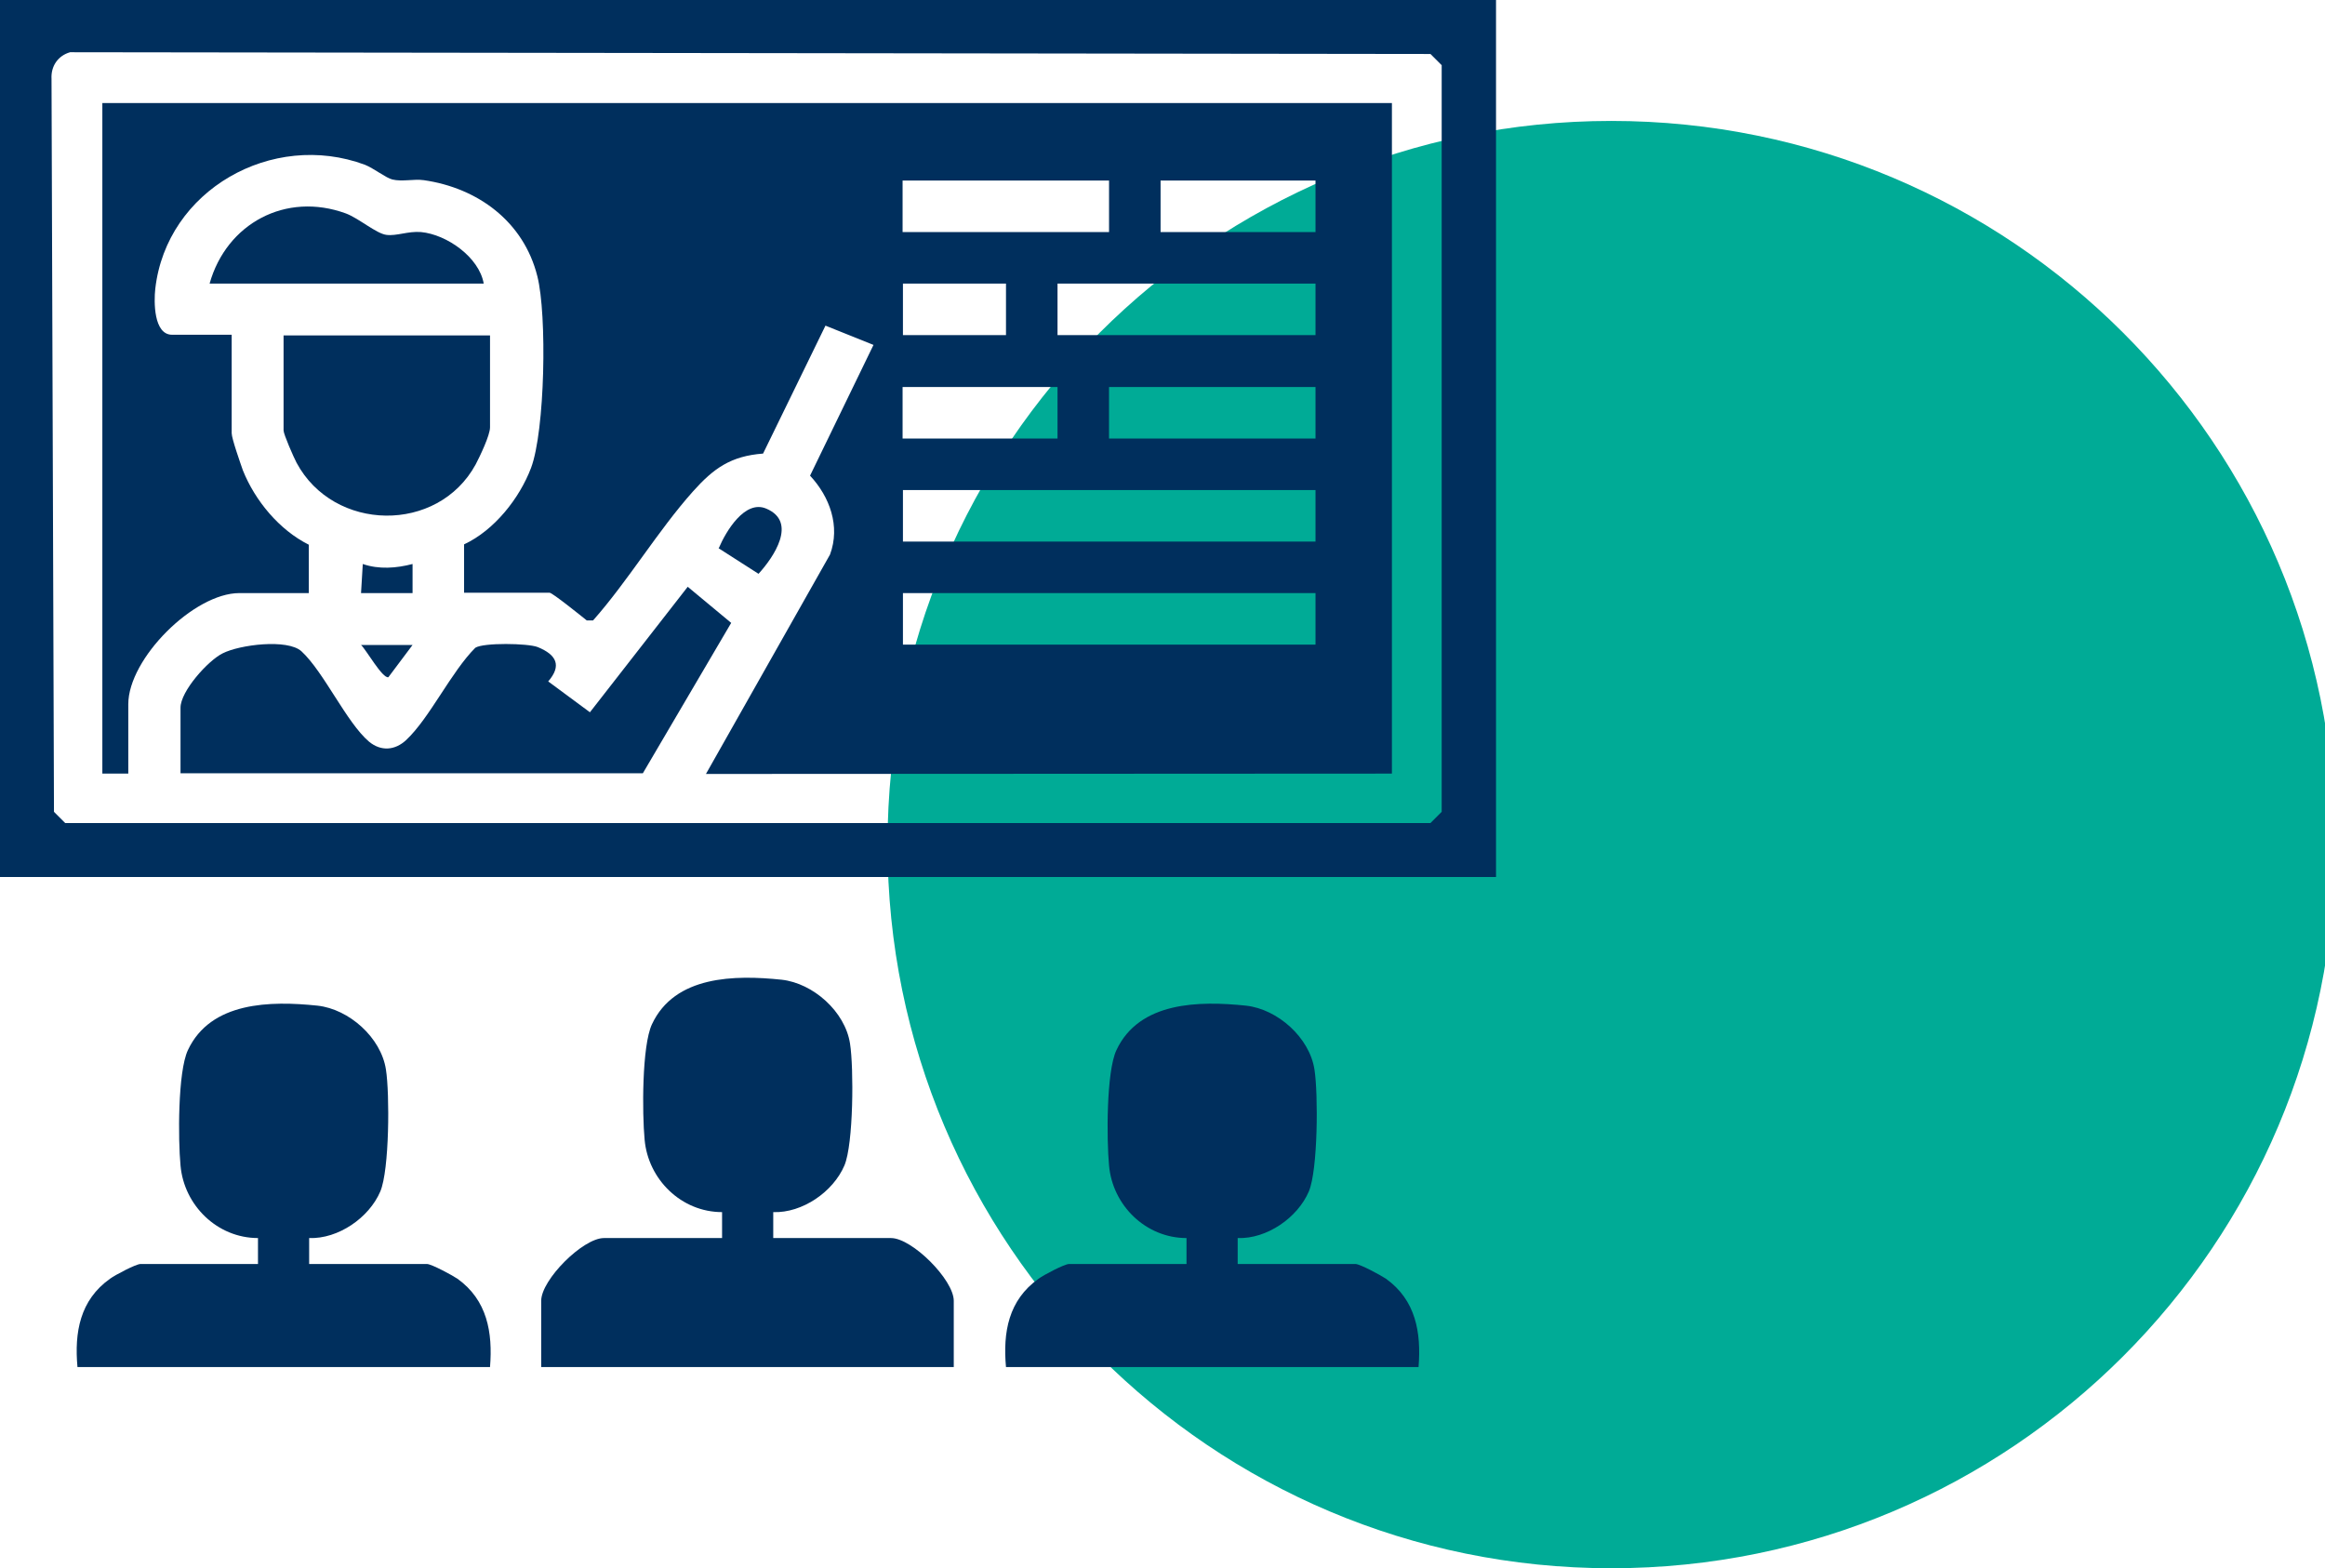 <?xml version="1.0" encoding="UTF-8"?> <svg xmlns="http://www.w3.org/2000/svg" id="icons" viewBox="0 0 66.33 44.74"><defs><style> .cls-1 { fill: #00ab96; } .cls-2 { fill: #002f5d; } </style></defs><path class="cls-1" d="M45.97,44.74c11.4,0,20.65-9.24,20.65-20.65S57.37,3.45,45.97,3.45s-20.65,9.24-20.65,20.64,9.24,20.65,20.65,20.65"></path><g><path class="cls-2" d="M42.68,0v25.02H0V0h42.68ZM2,1.49c-.35.1-.55.4-.53.76l.07,20.91.32.32h38.95l.32-.32V1.86l-.32-.32-38.82-.05Z"></path><path class="cls-2" d="M20.6,35.32v-.74c-1.16,0-2.11-.93-2.21-2.07-.07-.74-.08-2.67.21-3.29.65-1.39,2.36-1.41,3.7-1.27.9.1,1.81.91,1.95,1.82.11.69.1,2.87-.16,3.48-.32.75-1.2,1.36-2.03,1.33v.74s3.36,0,3.36,0c.6,0,1.79,1.19,1.79,1.79v1.89h-11.77v-1.89c0-.6,1.19-1.79,1.79-1.79h3.36Z"></path><path class="cls-2" d="M7.36,36.06v-.74c-1.16,0-2.11-.93-2.21-2.07-.07-.74-.08-2.67.21-3.29.65-1.39,2.36-1.41,3.7-1.27.9.1,1.81.91,1.95,1.82.11.69.1,2.87-.16,3.48-.32.75-1.2,1.36-2.03,1.33v.74s3.36,0,3.36,0c.13,0,.72.32.87.42.85.61,1.01,1.53.93,2.52H2.21c-.09-.99.07-1.91.93-2.52.15-.11.74-.42.87-.42h3.36Z"></path><path class="cls-2" d="M33.85,36.06v-.74c-1.16,0-2.11-.93-2.21-2.07-.07-.74-.08-2.67.21-3.29.65-1.39,2.36-1.41,3.7-1.27.9.1,1.81.91,1.95,1.82.11.69.1,2.87-.16,3.48-.32.75-1.2,1.36-2.03,1.33v.74s3.36,0,3.36,0c.13,0,.72.32.87.42.85.61,1.01,1.53.93,2.52h-11.77c-.09-.99.07-1.91.93-2.52.15-.11.74-.42.87-.42h3.36Z"></path><path class="cls-2" d="M20.14,22.08l3.54-6.26c.3-.81-.01-1.65-.57-2.25l1.81-3.73-1.37-.55-1.78,3.65c-.92.07-1.41.42-2,1.08-1,1.12-1.85,2.55-2.85,3.68h-.18c-.15-.12-.98-.79-1.06-.79h-2.44v-1.38c.86-.4,1.58-1.31,1.91-2.18.4-1.06.46-4.37.18-5.47-.39-1.56-1.7-2.52-3.24-2.74-.29-.04-.61.05-.9-.02-.17-.04-.53-.32-.78-.42-2.64-.98-5.66.72-5.98,3.54-.04.36-.05,1.31.48,1.31h1.7v2.81c0,.15.25.86.32,1.06.35.87,1.04,1.7,1.88,2.12v1.38h-1.98c-1.3,0-3.17,1.87-3.17,3.17v1.98h-.74V2.94h36.79v19.13M31.64,5.15h-5.89v1.47h5.89v-1.47ZM37.53,5.15h-4.42v1.47h4.42v-1.47ZM28.7,8.09h-2.94v1.47h2.94v-1.47ZM37.53,8.09h-7.36v1.47h7.36v-1.47ZM30.17,11.04h-4.42v1.47h4.42v-1.47ZM37.53,11.04h-5.89v1.47h5.89v-1.47ZM37.53,13.98h-11.77v1.47h11.77v-1.47ZM37.53,16.92h-11.77v1.47h11.77v-1.47Z"></path><path class="cls-2" d="M5.15,22.08v-1.89c0-.47.78-1.34,1.2-1.55.49-.25,1.85-.42,2.25-.06.64.59,1.29,2.04,1.93,2.58.34.28.74.25,1.06-.05.67-.63,1.28-1.94,1.97-2.63.23-.15,1.5-.13,1.78-.02.54.22.69.53.3.98l1.19.88,2.79-3.58,1.24,1.03-2.52,4.29H5.15Z"></path><path class="cls-2" d="M13.98,9.57v2.62c0,.23-.29.83-.41,1.06-1.08,1.98-4.05,1.93-5.11-.05-.08-.15-.37-.81-.37-.92v-2.71h5.89Z"></path><path class="cls-2" d="M13.8,8.09h-7.82c.48-1.71,2.17-2.63,3.89-2,.37.14.86.57,1.15.61s.62-.11.99-.08c.74.07,1.66.72,1.79,1.47Z"></path><path class="cls-2" d="M20.51,15.63c.2-.47.74-1.38,1.35-1.12.9.38.21,1.39-.22,1.86l-1.14-.73Z"></path><path class="cls-2" d="M10.3,16.92l.05-.83c.46.16.96.12,1.42,0v.83s-1.47,0-1.47,0Z"></path><path class="cls-2" d="M11.77,18.4l-.69.92c-.17.04-.63-.78-.78-.92h1.47Z"></path></g></svg> 